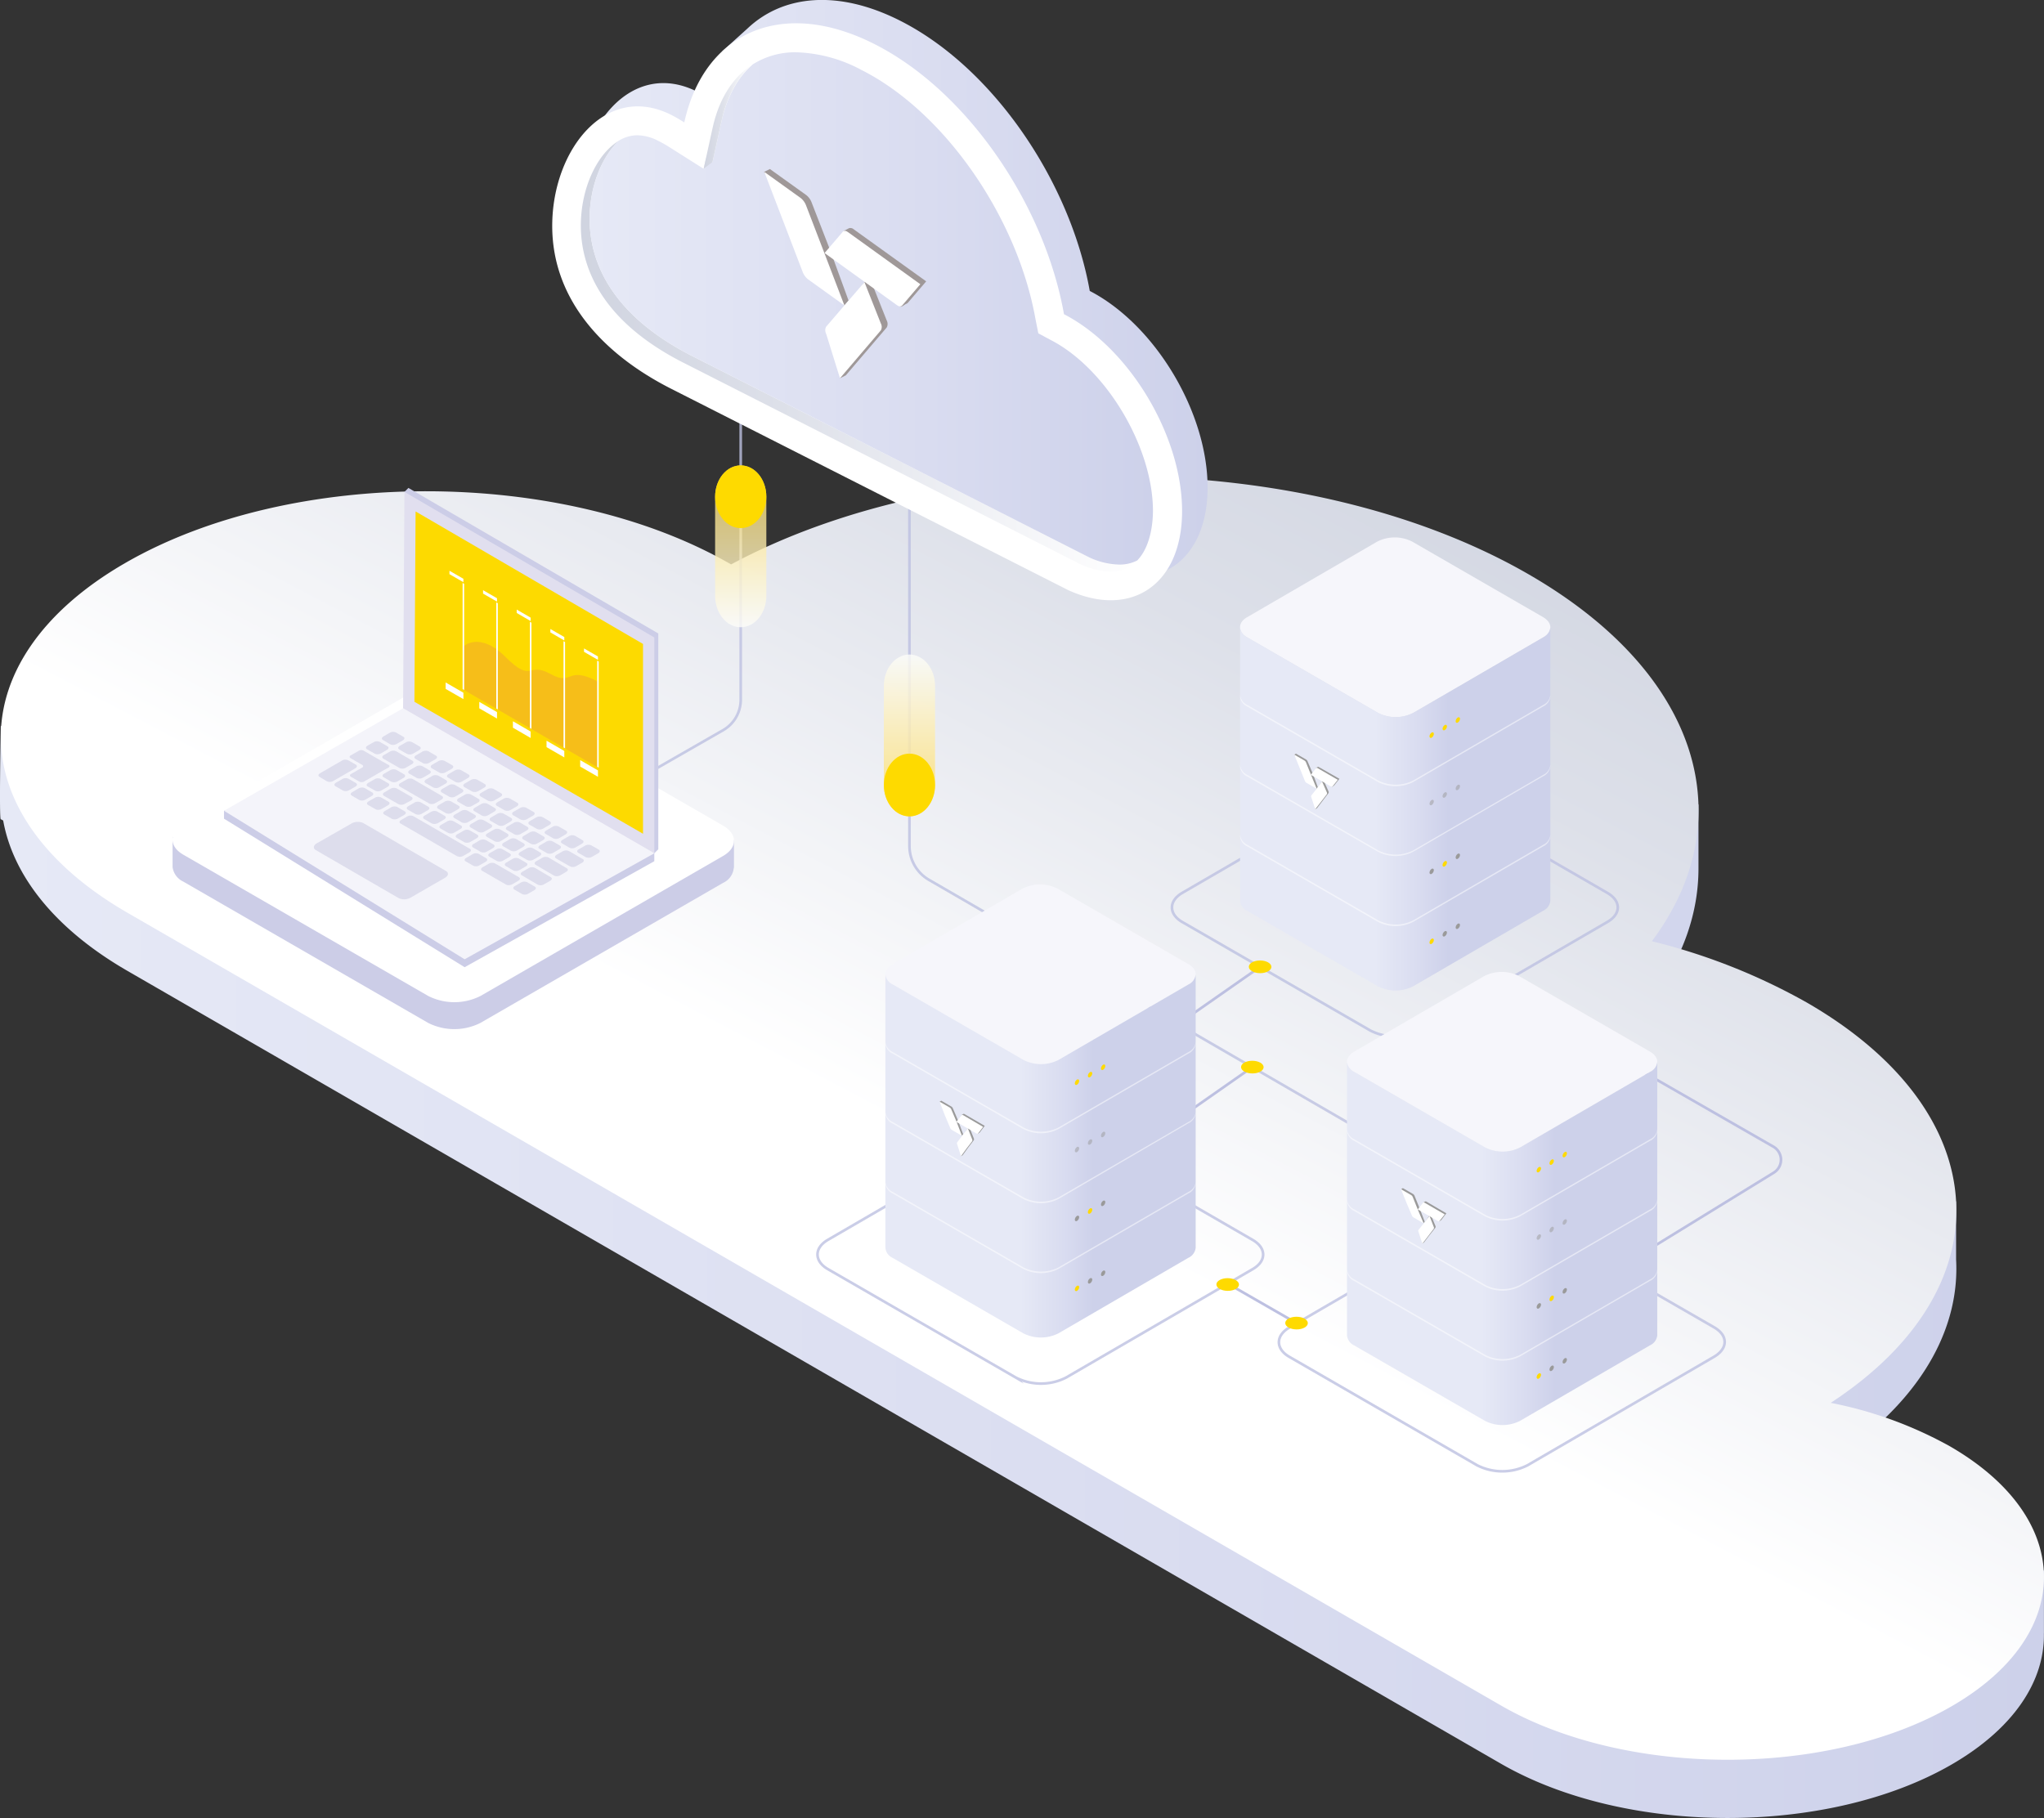 <?xml version="1.0" encoding="UTF-8"?> <svg xmlns="http://www.w3.org/2000/svg" xmlns:xlink="http://www.w3.org/1999/xlink" viewBox="0 0 383.87 341.49"><rect x="0" y="0" width="383.87" height="341.49" fill="#333333" stroke="none"/><defs><style>.cls-1{isolation:isolate;}.cls-2{fill:url(#linear-gradient);}.cls-3{fill:url(#linear-gradient-2);}.cls-4,.cls-5{fill:none;stroke:#bdc0e1;stroke-miterlimit:10;stroke-width:0.5px;}.cls-15,.cls-16,.cls-5{opacity:0.8;}.cls-6{fill:#f6f6fb;}.cls-7{fill:url(#linear-gradient-3);}.cls-8{fill:#feda00;}.cls-9{fill:#9a9a9a;}.cls-10,.cls-11{opacity:0.5;}.cls-11,.cls-12{fill:#fff;}.cls-13{fill:url(#linear-gradient-4);}.cls-14{fill:url(#linear-gradient-5);}.cls-15,.cls-16{mix-blend-mode:multiply;}.cls-15{fill:url(#linear-gradient-6);}.cls-16{fill:url(#linear-gradient-7);}.cls-17{fill:#cccde7;}.cls-18{fill:#f4f4fa;}.cls-19{fill:#ddddec;}.cls-20{fill:#e1dfef;}.cls-21{fill:#fdda00;}.cls-22{fill:#f6be19;}.cls-23{fill:url(#linear-gradient-8);}.cls-24{fill:url(#linear-gradient-9);}.cls-25{fill:url(#linear-gradient-10);}.cls-26{fill:url(#linear-gradient-11);}.cls-27{fill:#9f9898;}</style><linearGradient id="linear-gradient" y1="220.96" x2="383.87" y2="220.96" gradientUnits="userSpaceOnUse"><stop offset="0" stop-color="#e6e9f6"></stop><stop offset="0.6" stop-color="#d9dcf0"></stop><stop offset="1" stop-color="#cdd1ea"></stop></linearGradient><linearGradient id="linear-gradient-2" x1="268.72" y1="70.04" x2="188.91" y2="222.35" gradientUnits="userSpaceOnUse"><stop offset="0" stop-color="#d0d4e0"></stop><stop offset="0.36" stop-color="#dde0e9"></stop><stop offset="1" stop-color="#fff"></stop></linearGradient><linearGradient id="linear-gradient-3" x1="191.58" y1="217.12" x2="205.36" y2="217.12" xlink:href="#linear-gradient"></linearGradient><linearGradient id="linear-gradient-4" x1="258.19" y1="151.93" x2="271.97" y2="151.93" xlink:href="#linear-gradient"></linearGradient><linearGradient id="linear-gradient-5" x1="278.27" y1="233.56" x2="292.05" y2="233.56" xlink:href="#linear-gradient"></linearGradient><linearGradient id="linear-gradient-6" x1="170.8" y1="153.35" x2="170.8" y2="122.94" gradientUnits="userSpaceOnUse"><stop offset="0" stop-color="#fddb5e"></stop><stop offset="1" stop-color="#fcfdfa"></stop></linearGradient><linearGradient id="linear-gradient-7" x1="-720.99" y1="-1503.34" x2="-720.99" y2="-1533.74" gradientTransform="translate(-581.88 -1415.92) rotate(180)" xlink:href="#linear-gradient-6"></linearGradient><linearGradient id="linear-gradient-8" x1="108.5" y1="54.18" x2="226.79" y2="54.18" xlink:href="#linear-gradient"></linearGradient><linearGradient id="linear-gradient-9" x1="109.08" y1="66.86" x2="213.59" y2="66.86" xlink:href="#linear-gradient-2"></linearGradient><linearGradient id="linear-gradient-10" x1="110.74" y1="57.93" x2="216.53" y2="57.93" xlink:href="#linear-gradient"></linearGradient><linearGradient id="linear-gradient-11" x1="132.15" y1="21.88" x2="141.36" y2="21.88" xlink:href="#linear-gradient-2"></linearGradient></defs><g class="cls-1"><g id="Layer_2" data-name="Layer 2"><g id="Layer_2-2" data-name="Layer 2"><path class="cls-2" d="M383.86,306.8V295.05l-11-7.84a46.24,46.24,0,0,0-5-3.59l-8.74-6.26-11.4-5.67c13.78-10.27,20.33-22.75,19.64-35.14h0V225.68l-3.48-2.18c-4.29-8.88-12.47-17.27-24.58-24.26a114.89,114.89,0,0,0-28.49-11.35l-.46-.32c5.75-7.78,8.63-16.1,8.63-24.44h0l0-12-3-2.64c-4.53-10.85-14.13-21.16-28.83-29.65C245.75,95,179.51,94.3,137.34,117l-.07,0c-31.53-18.21-82.46-18.31-113.76-.24C16,121,10.32,126,6.44,131.34L.15,136.43s-.34,17.75,0,17.46a2,2,0,0,1,.45.25c1.85,10.29,9.63,20.31,23.32,28.22L281.86,331.28c23.46,13.54,61.35,13.62,84.63.18,11.75-6.79,17.53-15.72,17.36-24.65Z"></path><path class="cls-3" d="M366.18,271.66a75.84,75.84,0,0,0-22.37-8.15C376.73,242,375.19,209,339.3,188.3a115.28,115.28,0,0,0-29.07-11.5c17-22.74,9.25-50.22-23.11-68.9C245.75,84,179.51,83.37,137.34,106l-.07,0c-31.53-18.2-82.46-18.31-113.76-.24s-31.12,47.48.41,65.68L281.86,320.34c23.46,13.55,61.35,13.62,84.63.18S389.64,285.2,366.18,271.66Z"></path><line class="cls-4" x1="236.65" y1="181.61" x2="220.97" y2="192.57"></line><line class="cls-4" x1="235.19" y1="200.44" x2="219.52" y2="211.4"></line><path class="cls-4" d="M308.12,235.64l25-15.37a2.84,2.84,0,0,0-.07-4.88L307,200.44"></path><path class="cls-5" d="M170.8,90.92v68a7.33,7.33,0,0,0,3.65,6.34l117,67.82"></path><path class="cls-5" d="M235.24,232.9,200,212.53a10.4,10.4,0,0,0-9.47,0l-35.05,20.36c-2.61,1.52-2.59,4,0,5.5l35.28,20.36a10.4,10.4,0,0,0,9.47,0l35.05-20.37C237.88,236.87,237.87,234.41,235.24,232.9Z"></path><path class="cls-6" d="M223.18,181.1l-24.56-14.18a7.29,7.29,0,0,0-6.59,0l-24.4,14.18c-1.81,1.05-1.8,2.77,0,3.82l24.56,14.18a7.26,7.26,0,0,0,6.59,0l24.4-14.17C225,183.86,225,182.16,223.18,181.1Z"></path><path class="cls-7" d="M223.2,184.92l-24.4,14.17a7.26,7.26,0,0,1-6.59,0l-24.56-14.18a2.35,2.35,0,0,1-1.37-1.92v51.36a2.3,2.3,0,0,0,1.35,1.92l24.55,14.18a7.31,7.31,0,0,0,6.6,0l24.39-14.18a2.34,2.34,0,0,0,1.38-1.9V183A2.32,2.32,0,0,1,223.2,184.92Z"></path><path class="cls-8" d="M207.17,200c.23-.13.41,0,.41.23a.9.9,0,0,1-.41.71c-.22.13-.4,0-.4-.24A.91.91,0,0,1,207.17,200Z"></path><path class="cls-8" d="M202.26,202.8c.23-.13.41,0,.41.23a.91.91,0,0,1-.4.71c-.23.13-.41,0-.41-.23A.91.91,0,0,1,202.26,202.8Z"></path><path class="cls-8" d="M204.72,201.39c.22-.13.41,0,.41.23a.88.88,0,0,1-.41.7c-.22.13-.41,0-.41-.23A.88.88,0,0,1,204.72,201.39Z"></path><path class="cls-9" d="M207.17,225.56c.23-.13.41,0,.41.24a.88.88,0,0,1-.41.7c-.22.13-.4,0-.4-.23A.91.91,0,0,1,207.17,225.56Z"></path><path class="cls-9" d="M202.26,228.4c.23-.13.41,0,.41.23a.9.9,0,0,1-.4.7c-.23.13-.41,0-.41-.23A.9.9,0,0,1,202.26,228.4Z"></path><path class="cls-8" d="M204.72,227c.22-.13.41,0,.41.23a.9.9,0,0,1-.41.71c-.22.13-.41,0-.41-.24A.88.88,0,0,1,204.72,227Z"></path><path class="cls-9" d="M207.17,238.7c.23-.13.41,0,.41.24a.88.88,0,0,1-.41.7c-.22.13-.4,0-.4-.23A.91.91,0,0,1,207.17,238.7Z"></path><path class="cls-8" d="M202.26,241.54c.23-.13.41,0,.41.23a.9.9,0,0,1-.4.7c-.23.13-.41,0-.41-.23A.88.88,0,0,1,202.26,241.54Z"></path><path class="cls-9" d="M204.72,240.12c.22-.13.41,0,.41.23a.9.9,0,0,1-.41.71c-.22.13-.41,0-.41-.24A.88.88,0,0,1,204.72,240.12Z"></path><g class="cls-10"><path class="cls-9" d="M207.17,212.63c.23-.13.41,0,.41.24a.9.9,0,0,1-.41.7c-.22.13-.4,0-.4-.23A.91.91,0,0,1,207.17,212.63Z"></path><path class="cls-9" d="M202.26,215.46c.23-.13.41,0,.41.24a.9.9,0,0,1-.4.7c-.23.13-.41,0-.41-.23A.91.91,0,0,1,202.26,215.46Z"></path><path class="cls-9" d="M204.72,214.05c.22-.13.41,0,.41.23a.88.88,0,0,1-.41.7c-.22.13-.41,0-.41-.23A.88.88,0,0,1,204.72,214.05Z"></path></g><path class="cls-11" d="M223.2,197.61l-24.4,14.17a7.26,7.26,0,0,1-6.59,0l-24.56-14.18a2.35,2.35,0,0,1-1.37-1.92v.3a2.3,2.3,0,0,0,1.35,1.92l24.55,14.18a7.28,7.28,0,0,0,6.6,0l24.39-14.17a2.36,2.36,0,0,0,1.38-1.9v-.3A2.32,2.32,0,0,1,223.2,197.61Z"></path><path class="cls-11" d="M223.2,210.74l-24.4,14.18a7.23,7.23,0,0,1-6.59,0l-24.56-14.17a2.35,2.35,0,0,1-1.37-1.93v.3a2.3,2.3,0,0,0,1.35,1.93l24.55,14.17a7.25,7.25,0,0,0,6.6,0L223.17,211a2.34,2.34,0,0,0,1.38-1.89v-.3A2.3,2.3,0,0,1,223.2,210.74Z"></path><path class="cls-11" d="M223.2,223.88l-24.4,14.18a7.29,7.29,0,0,1-6.59,0l-24.56-14.18a2.34,2.34,0,0,1-1.37-1.92v.3a2.3,2.3,0,0,0,1.35,1.92l24.55,14.18a7.31,7.31,0,0,0,6.6,0l24.39-14.18a2.34,2.34,0,0,0,1.38-1.9V222A2.3,2.3,0,0,1,223.2,223.88Z"></path><path class="cls-9" d="M184.94,211.48l-.95,1.25a.39.39,0,0,1-.1.08c-.07,0-.24.22-.31.18l-3-3.54.29-.19a.23.23,0,0,1,.25,0Z"></path><path class="cls-9" d="M180.88,213.05l-.22.29a20,20,0,0,1-1.27-2l-.95-2.35-.59-.16-1.39-1.89.31-.19,1.9,1.1a.73.73,0,0,1,.29.35l1,2.35Z"></path><path class="cls-9" d="M182.88,213.82a.38.38,0,0,1,0,.36l-1.09,1.43-1,1.38-.31.19a26.24,26.24,0,0,1,.21-3.13l.33-.91.74-1.18.31-.19Z"></path><path class="cls-12" d="M184.63,211.67l-.95,1.25c-.06.08-.17.09-.29,0l-3.78-2.19,1-1.25c.06-.08.17-.09.29,0Z"></path><path class="cls-12" d="M180.66,213.34l-1.91-1.1a.77.77,0,0,1-.29-.35l-1-2.36-1-2.59,1.91,1.1a.75.75,0,0,1,.29.36l1,2.35Z"></path><path class="cls-12" d="M182.57,214a.4.4,0,0,1,0,.37l-1.09,1.42-1,1.38-.72-2.23a.38.38,0,0,1,0-.36l.95-1.25,1.05-1.38Z"></path><path class="cls-5" d="M301.85,167.71l-35.28-20.37a10.43,10.43,0,0,0-9.47,0l-35.05,20.37c-2.61,1.51-2.59,4,0,5.49l35.28,20.36a10.4,10.4,0,0,0,9.47,0l35.05-20.37C304.49,171.68,304.48,169.22,301.85,167.71Z"></path><path class="cls-6" d="M289.78,115.91l-24.55-14.17a7.26,7.26,0,0,0-6.59,0l-24.4,14.18c-1.81,1-1.8,2.77,0,3.82l24.56,14.18a7.29,7.29,0,0,0,6.59,0l24.4-14.18C291.62,118.67,291.61,117,289.78,115.91Z"></path><path class="cls-13" d="M289.81,119.73l-24.4,14.18a7.29,7.29,0,0,1-6.59,0l-24.56-14.18a2.35,2.35,0,0,1-1.37-1.92v51.36a2.3,2.3,0,0,0,1.35,1.92l24.55,14.18a7.31,7.31,0,0,0,6.6,0l24.39-14.18a2.34,2.34,0,0,0,1.38-1.89V117.83A2.32,2.32,0,0,1,289.81,119.73Z"></path><path class="cls-8" d="M273.78,134.78c.23-.13.41,0,.41.24a.9.9,0,0,1-.41.7c-.22.13-.4,0-.4-.23A.89.89,0,0,1,273.78,134.78Z"></path><path class="cls-8" d="M268.87,137.61c.23-.13.41,0,.41.24a.9.9,0,0,1-.4.7c-.23.13-.41,0-.41-.23A.91.91,0,0,1,268.87,137.61Z"></path><path class="cls-8" d="M271.33,136.2c.22-.13.41,0,.41.23a.88.88,0,0,1-.41.7c-.22.13-.41,0-.41-.23A.88.88,0,0,1,271.33,136.2Z"></path><path class="cls-9" d="M273.78,160.38c.23-.13.41,0,.41.23a.88.88,0,0,1-.41.7c-.22.13-.4,0-.4-.23A.87.87,0,0,1,273.78,160.38Z"></path><path class="cls-9" d="M268.87,163.21c.23-.13.41,0,.41.23a.9.9,0,0,1-.4.7c-.23.13-.41,0-.41-.23A.9.9,0,0,1,268.87,163.21Z"></path><path class="cls-8" d="M271.33,161.79a.25.25,0,0,1,.41.23.9.9,0,0,1-.41.71.25.25,0,0,1-.41-.23A.9.9,0,0,1,271.33,161.79Z"></path><path class="cls-9" d="M273.78,173.52c.23-.13.41,0,.41.23a.88.88,0,0,1-.41.7c-.22.13-.4,0-.4-.23A.87.87,0,0,1,273.78,173.52Z"></path><path class="cls-8" d="M268.87,176.35c.23-.13.41,0,.41.23a.9.9,0,0,1-.4.7c-.23.13-.41,0-.41-.23A.9.9,0,0,1,268.87,176.35Z"></path><path class="cls-9" d="M271.33,174.93c.22-.13.41,0,.41.23a.9.9,0,0,1-.41.71c-.22.13-.41,0-.41-.24A.9.9,0,0,1,271.33,174.93Z"></path><g class="cls-10"><path class="cls-9" d="M273.78,147.44c.23-.13.41,0,.41.24a.88.88,0,0,1-.41.7c-.22.13-.4,0-.4-.23A.89.89,0,0,1,273.78,147.44Z"></path><path class="cls-9" d="M268.87,150.28c.23-.13.41,0,.41.23a.9.9,0,0,1-.4.7c-.23.13-.41,0-.41-.23A.9.9,0,0,1,268.87,150.28Z"></path><path class="cls-9" d="M271.33,148.86c.22-.13.41,0,.41.23a.9.9,0,0,1-.41.71c-.22.13-.41,0-.41-.24A.88.88,0,0,1,271.33,148.86Z"></path></g><path class="cls-11" d="M289.81,132.42l-24.4,14.18a7.29,7.29,0,0,1-6.59,0l-24.56-14.18a2.35,2.35,0,0,1-1.37-1.92v.3a2.3,2.3,0,0,0,1.35,1.92l24.55,14.18a7.31,7.31,0,0,0,6.6,0l24.39-14.18a2.36,2.36,0,0,0,1.38-1.9v-.3A2.3,2.3,0,0,1,289.81,132.42Z"></path><path class="cls-11" d="M289.81,145.56l-24.4,14.17a7.23,7.23,0,0,1-6.59,0l-24.56-14.17a2.35,2.35,0,0,1-1.37-1.93v.3a2.3,2.3,0,0,0,1.35,1.93L258.79,160a7.25,7.25,0,0,0,6.6,0l24.39-14.17a2.36,2.36,0,0,0,1.38-1.9v-.3A2.32,2.32,0,0,1,289.81,145.56Z"></path><path class="cls-11" d="M289.81,158.69l-24.4,14.18a7.26,7.26,0,0,1-6.59,0l-24.56-14.18a2.34,2.34,0,0,1-1.37-1.92v.3a2.29,2.29,0,0,0,1.35,1.92l24.55,14.18a7.28,7.28,0,0,0,6.6,0L289.78,159a2.34,2.34,0,0,0,1.38-1.89v-.3A2.3,2.3,0,0,1,289.81,158.69Z"></path><path class="cls-9" d="M251.55,146.29l-1,1.25a.39.39,0,0,1-.1.08c-.07,0-.24.22-.31.18l-3-3.54.29-.18a.23.23,0,0,1,.25,0Z"></path><path class="cls-9" d="M247.49,147.86l-.22.29a20,20,0,0,1-1.27-2l-.95-2.35-.59-.16-1.39-1.89.31-.19,1.9,1.1a.73.73,0,0,1,.29.35l1,2.35Z"></path><path class="cls-9" d="M249.49,148.63a.38.38,0,0,1,0,.36l-1.09,1.43-1.05,1.38L247,152a26.38,26.38,0,0,1,.21-3.13l.33-.91.74-1.18.31-.19Z"></path><path class="cls-12" d="M251.24,146.48l-1,1.25c-.06.08-.17.09-.29,0l-3.78-2.19,1-1.25c.06-.08.17-.09.29,0Z"></path><path class="cls-12" d="M247.27,148.15l-1.91-1.1a.77.77,0,0,1-.29-.35l-.95-2.35-1.05-2.6,1.91,1.11a.73.73,0,0,1,.29.35l.95,2.35Z"></path><path class="cls-12" d="M249.18,148.82a.4.4,0,0,1,0,.37l-1.09,1.42L247,152l-.72-2.23a.38.38,0,0,1,0-.36l1-1.25,1-1.38Z"></path><path class="cls-5" d="M321.93,249.33,286.66,229a10.49,10.49,0,0,0-9.48,0l-35.05,20.37c-2.6,1.51-2.59,4,0,5.49l35.27,20.37a10.45,10.45,0,0,0,9.48,0l35-20.36C324.57,253.3,324.56,250.85,321.93,249.33Z"></path><path class="cls-6" d="M309.87,197.53l-24.56-14.17a7.23,7.23,0,0,0-6.59,0l-24.39,14.17c-1.82,1.06-1.81,2.77,0,3.82l24.55,14.18a7.28,7.28,0,0,0,6.6,0l24.39-14.18C311.7,200.3,311.69,198.59,309.87,197.53Z"></path><path class="cls-14" d="M309.89,201.35l-24.4,14.18a7.26,7.26,0,0,1-6.59,0l-24.55-14.18a2.33,2.33,0,0,1-1.38-1.92v51.36a2.32,2.32,0,0,0,1.35,1.93l24.56,14.17a7.26,7.26,0,0,0,6.59,0l24.39-14.18a2.32,2.32,0,0,0,1.38-1.89V199.46A2.3,2.3,0,0,1,309.89,201.35Z"></path><path class="cls-8" d="M293.86,216.41c.23-.13.41,0,.41.23a.9.9,0,0,1-.4.7c-.23.13-.41,0-.41-.23A.9.9,0,0,1,293.86,216.41Z"></path><path class="cls-8" d="M289,219.24c.22-.13.41,0,.41.23a.91.91,0,0,1-.41.7c-.23.13-.41,0-.41-.23A.88.88,0,0,1,289,219.24Z"></path><path class="cls-8" d="M291.41,217.82c.23-.13.41,0,.41.23a.9.9,0,0,1-.41.71c-.22.13-.4,0-.41-.24A.92.92,0,0,1,291.41,217.82Z"></path><path class="cls-9" d="M293.86,242c.23-.13.41,0,.41.23a.9.9,0,0,1-.4.7c-.23.13-.41,0-.41-.23A.9.9,0,0,1,293.86,242Z"></path><path class="cls-9" d="M289,244.83c.22-.13.41,0,.41.23a.92.92,0,0,1-.41.71c-.23.13-.41,0-.41-.24A.88.88,0,0,1,289,244.83Z"></path><path class="cls-8" d="M291.41,243.41c.23-.13.41,0,.41.24a.88.88,0,0,1-.41.7c-.22.13-.4,0-.41-.23A.92.92,0,0,1,291.41,243.41Z"></path><path class="cls-9" d="M293.86,255.14c.23-.13.41,0,.41.23a.9.9,0,0,1-.4.7c-.23.13-.41,0-.41-.23A.9.9,0,0,1,293.86,255.14Z"></path><path class="cls-8" d="M289,258c.22-.13.41,0,.41.23a.92.92,0,0,1-.41.71c-.23.13-.41,0-.41-.24A.88.88,0,0,1,289,258Z"></path><path class="cls-9" d="M291.41,256.55c.23-.13.41,0,.41.24a.88.88,0,0,1-.41.7c-.22.13-.4,0-.41-.23A.92.92,0,0,1,291.41,256.55Z"></path><g class="cls-10"><path class="cls-9" d="M293.86,229.07c.23-.13.41,0,.41.23a.9.9,0,0,1-.4.7c-.23.13-.41,0-.41-.23A.9.9,0,0,1,293.86,229.07Z"></path><path class="cls-9" d="M289,231.9c.22-.13.41,0,.41.23a.91.91,0,0,1-.41.7c-.23.13-.41,0-.41-.23A.88.88,0,0,1,289,231.9Z"></path><path class="cls-9" d="M291.41,230.48c.23-.13.41,0,.41.24a.9.9,0,0,1-.41.7c-.22.13-.4,0-.41-.23A.92.92,0,0,1,291.41,230.48Z"></path></g><path class="cls-11" d="M309.89,214l-24.4,14.18a7.26,7.26,0,0,1-6.59,0L254.35,214a2.33,2.33,0,0,1-1.38-1.92v.3a2.29,2.29,0,0,0,1.35,1.92l24.56,14.18a7.29,7.29,0,0,0,6.59,0l24.39-14.18a2.32,2.32,0,0,0,1.38-1.89v-.3A2.3,2.3,0,0,1,309.89,214Z"></path><path class="cls-11" d="M309.89,227.18l-24.4,14.17a7.26,7.26,0,0,1-6.59,0l-24.55-14.18a2.34,2.34,0,0,1-1.38-1.92v.3a2.3,2.3,0,0,0,1.35,1.92l24.56,14.18a7.26,7.26,0,0,0,6.59,0l24.39-14.17a2.34,2.34,0,0,0,1.38-1.9v-.3A2.32,2.32,0,0,1,309.89,227.18Z"></path><path class="cls-11" d="M309.89,240.32l-24.4,14.17a7.23,7.23,0,0,1-6.59,0l-24.55-14.17a2.34,2.34,0,0,1-1.38-1.93v.3a2.3,2.3,0,0,0,1.35,1.93l24.56,14.17a7.23,7.23,0,0,0,6.59,0l24.39-14.18a2.31,2.31,0,0,0,1.38-1.89v-.3A2.32,2.32,0,0,1,309.89,240.32Z"></path><path class="cls-9" d="M271.63,227.91l-.95,1.25a.2.2,0,0,1-.1.08c-.07,0-.24.22-.31.18l-2.95-3.54.29-.18a.25.25,0,0,1,.25,0Z"></path><path class="cls-9" d="M267.57,229.48l-.22.29a21.07,21.07,0,0,1-1.27-2l-.95-2.35-.58-.17-1.4-1.88.31-.2,1.91,1.1a.77.77,0,0,1,.29.35l.95,2.36Z"></path><path class="cls-9" d="M269.57,230.25a.4.4,0,0,1,0,.37L268.48,232l-1.05,1.38-.31.19a26.53,26.53,0,0,1,.21-3.13l.33-.9.75-1.19.3-.19Z"></path><path class="cls-12" d="M271.33,228.11l-1,1.25c-.06.08-.17.08-.29,0l-3.78-2.19,1-1.25c.06-.08.17-.08.29,0Z"></path><path class="cls-12" d="M267.35,229.77l-1.9-1.1a.73.73,0,0,1-.29-.35l-1-2.35-1.05-2.59,1.91,1.1a.73.73,0,0,1,.29.35l.95,2.35Z"></path><path class="cls-12" d="M269.26,230.45a.38.38,0,0,1,0,.36l-1.09,1.43-1.05,1.37-.72-2.22a.4.4,0,0,1,0-.37l1-1.25,1.06-1.38Z"></path><line class="cls-4" x1="230.57" y1="241.11" x2="243.5" y2="248.54"></line><ellipse class="cls-8" cx="243.5" cy="248.54" rx="1.19" ry="2.12" transform="translate(-6.57 490.46) rotate(-89.64)"></ellipse><ellipse class="cls-8" cx="235.19" cy="200.44" rx="1.19" ry="2.12" transform="translate(33.28 434.37) rotate(-89.64)"></ellipse><ellipse class="cls-8" cx="236.65" cy="181.61" rx="1.19" ry="2.12" transform="translate(53.56 417.11) rotate(-89.64)"></ellipse><ellipse class="cls-8" cx="230.57" cy="241.27" rx="1.19" ry="2.12" transform="translate(-12.15 470.33) rotate(-89.64)"></ellipse><path class="cls-5" d="M139.11,75.2v56.24a6.59,6.59,0,0,1-3.3,5.71L111.2,151.27"></path><path class="cls-15" d="M170.8,122.94c-2.66,0-4.81,2.64-4.81,5.89v18.62c0,3.26,2.15,5.9,4.81,5.9s4.81-2.64,4.81-5.9V128.83C175.61,125.58,173.45,122.94,170.8,122.94Z"></path><ellipse class="cls-8" cx="170.8" cy="147.45" rx="4.81" ry="5.89"></ellipse><path class="cls-16" d="M139.11,117.82c2.66,0,4.81-2.64,4.81-5.89V93.31c0-3.26-2.15-5.89-4.81-5.89s-4.81,2.63-4.81,5.89v18.62C134.3,115.18,136.46,117.82,139.11,117.82Z"></path><ellipse class="cls-8" cx="139.11" cy="93.31" rx="4.81" ry="5.89"></ellipse><path class="cls-17" d="M137.84,163h0v-5.2l-13.06-4L89.83,133.64a10.89,10.89,0,0,0-9.82,0l-38.13,22-9.47,1.59v5.65h0a3.51,3.51,0,0,0,2,2.71l46,26.55a10.89,10.89,0,0,0,9.82,0l45.58-26.31a3.44,3.44,0,0,0,2-2.84Z"></path><path class="cls-12" d="M90.24,187.08a10.89,10.89,0,0,1-9.82,0l-46-26.54c-2.7-1.56-2.7-4.11,0-5.67L80,128.55a10.89,10.89,0,0,1,9.82,0l46,26.55c2.7,1.56,2.7,4.11,0,5.67Z"></path><polygon class="cls-17" points="120.58 159.99 120.55 160.43 75.7 134.54 44.05 152.65 43.86 151.92 42.07 152.29 42.07 153.78 87.26 181.68 122.88 161.77 122.88 160.28 120.58 159.99"></polygon><polygon class="cls-17" points="76.7 91.65 75.96 92.4 76.69 93.1 76.45 132.29 122.16 158.69 121.66 159.34 122.88 160.28 123.63 159.53 123.63 118.99 76.7 91.65"></polygon><polygon class="cls-18" points="42.07 152.29 87.26 180.19 122.88 160.28 75.7 133.04 42.07 152.29"></polygon><path class="cls-19" d="M73.31,139.82,71.92,139c-.3-.17-.26-.46.08-.66l1.21-.7a1.27,1.27,0,0,1,1.15-.05l1.4.81c.29.17.25.47-.09.66l-1.21.7A1.27,1.27,0,0,1,73.31,139.82Z"></path><path class="cls-19" d="M76.37,141.58l-1.39-.8c-.3-.17-.26-.47.08-.67l1.21-.69a1.27,1.27,0,0,1,1.15,0l1.39.8c.3.17.26.47-.08.67l-1.21.7A1.3,1.3,0,0,1,76.37,141.58Z"></path><path class="cls-19" d="M79.43,143.35l-1.4-.81c-.29-.17-.26-.46.09-.66l1.21-.7a1.27,1.27,0,0,1,1.15-.05l1.39.81c.3.17.26.46-.08.66l-1.21.7A1.27,1.27,0,0,1,79.43,143.35Z"></path><path class="cls-19" d="M82.48,145.11l-1.39-.8c-.3-.17-.26-.47.08-.67l1.21-.7a1.3,1.3,0,0,1,1.15,0l1.4.8c.29.17.26.47-.09.67l-1.21.69A1.27,1.27,0,0,1,82.48,145.11Z"></path><path class="cls-19" d="M85.54,146.88l-1.39-.81c-.3-.17-.26-.47.08-.66l1.21-.7a1.27,1.27,0,0,1,1.15-.05l1.39.81c.3.17.26.46-.08.66l-1.21.7A1.27,1.27,0,0,1,85.54,146.88Z"></path><path class="cls-19" d="M88.6,148.64l-1.4-.8c-.29-.17-.25-.47.09-.67l1.21-.7a1.3,1.3,0,0,1,1.15,0l1.39.8c.3.17.26.47-.08.67l-1.21.69A1.27,1.27,0,0,1,88.6,148.64Z"></path><path class="cls-19" d="M91.65,150.41l-1.39-.81c-.29-.17-.26-.47.08-.66l1.21-.7a1.27,1.27,0,0,1,1.15-.05l1.4.81c.29.17.26.46-.08.66l-1.21.7A1.29,1.29,0,0,1,91.65,150.41Z"></path><path class="cls-19" d="M94.71,152.17l-1.39-.8c-.3-.17-.26-.47.08-.67l1.21-.7a1.27,1.27,0,0,1,1.15,0l1.4.8c.29.17.25.47-.09.66l-1.21.7A1.27,1.27,0,0,1,94.71,152.17Z"></path><path class="cls-19" d="M97.77,153.94l-1.4-.81c-.29-.17-.25-.47.09-.66l1.21-.7a1.27,1.27,0,0,1,1.15-.05l1.39.8c.3.17.26.47-.08.67l-1.21.7A1.3,1.3,0,0,1,97.77,153.94Z"></path><path class="cls-19" d="M100.83,155.7l-1.4-.8c-.29-.17-.26-.47.08-.67l1.21-.7a1.32,1.32,0,0,1,1.16-.05l1.39.81c.29.17.26.47-.08.66l-1.21.7A1.27,1.27,0,0,1,100.83,155.7Z"></path><path class="cls-19" d="M103.88,157.46l-1.39-.8c-.3-.17-.26-.47.08-.66l1.21-.7a1.27,1.27,0,0,1,1.15-.05l1.4.8c.29.17.25.47-.09.67l-1.21.7A1.3,1.3,0,0,1,103.88,157.46Z"></path><path class="cls-19" d="M106.94,159.23l-1.39-.81c-.3-.17-.26-.46.08-.66l1.21-.7A1.27,1.27,0,0,1,108,157l1.39.81c.3.17.26.47-.08.66l-1.21.7A1.27,1.27,0,0,1,106.94,159.23Z"></path><path class="cls-19" d="M110,161l-1.4-.8c-.29-.17-.26-.47.08-.67l1.22-.69a1.27,1.27,0,0,1,1.15-.05l1.39.8c.3.17.26.47-.08.67l-1.21.7A1.3,1.3,0,0,1,110,161Z"></path><path class="cls-19" d="M70.32,141.54l-1.39-.8c-.3-.17-.26-.47.08-.67l1.21-.69a1.27,1.27,0,0,1,1.15,0l1.39.8c.3.17.26.47-.08.67l-1.2.7A1.29,1.29,0,0,1,70.32,141.54Z"></path><path class="cls-19" d="M78.26,146.13l-1.39-.8c-.3-.18-.26-.47.08-.67l1.21-.7a1.3,1.3,0,0,1,1.15-.05l1.39.81c.3.17.26.47-.08.66l-1.21.7A1.27,1.27,0,0,1,78.26,146.13Z"></path><path class="cls-19" d="M81.32,147.89l-1.39-.8c-.3-.17-.26-.47.08-.67l1.2-.69a1.29,1.29,0,0,1,1.16,0l1.39.8c.3.17.26.47-.08.67l-1.21.69A1.27,1.27,0,0,1,81.32,147.89Z"></path><path class="cls-19" d="M84.37,149.66l-1.39-.8c-.29-.18-.26-.47.09-.67l1.2-.7a1.29,1.29,0,0,1,1.16-.05l1.39.81c.29.17.26.47-.09.66l-1.2.7A1.29,1.29,0,0,1,84.37,149.66Z"></path><path class="cls-19" d="M87.43,151.42l-1.39-.8c-.3-.17-.26-.47.08-.67l1.21-.69a1.27,1.27,0,0,1,1.15,0l1.39.8c.3.17.26.47-.08.67l-1.21.69A1.27,1.27,0,0,1,87.43,151.42Z"></path><path class="cls-19" d="M90.49,153.19l-1.39-.81c-.3-.17-.26-.47.08-.66l1.2-.7a1.29,1.29,0,0,1,1.16-.05l1.39.81c.3.17.26.47-.08.66l-1.21.7A1.27,1.27,0,0,1,90.49,153.19Z"></path><path class="cls-19" d="M93.54,155l-1.39-.8c-.29-.17-.26-.47.09-.67l1.2-.69a1.29,1.29,0,0,1,1.16,0l1.39.8c.29.17.26.47-.09.67l-1.2.69A1.29,1.29,0,0,1,93.54,155Z"></path><path class="cls-19" d="M96.6,156.72l-1.39-.81c-.3-.17-.26-.47.08-.66l1.21-.7a1.27,1.27,0,0,1,1.15-.05l1.39.81c.3.17.26.46-.08.66l-1.21.7A1.27,1.27,0,0,1,96.6,156.72Z"></path><path class="cls-19" d="M99.66,158.48l-1.39-.8c-.3-.17-.26-.47.08-.67l1.2-.69a1.29,1.29,0,0,1,1.16,0l1.39.8c.3.17.26.47-.08.67l-1.21.69A1.27,1.27,0,0,1,99.66,158.48Z"></path><path class="cls-19" d="M102.71,160.25l-1.39-.81c-.29-.17-.26-.47.09-.66l1.2-.7a1.29,1.29,0,0,1,1.16-.05l1.39.8c.29.18.25.47-.09.67l-1.2.7A1.29,1.29,0,0,1,102.71,160.25Z"></path><path class="cls-19" d="M107,162.72l-2.57-1.48c-.29-.17-.26-.47.09-.67l1.2-.69a1.29,1.29,0,0,1,1.16,0l2.56,1.48c.3.17.26.47-.08.67l-1.2.69A1.29,1.29,0,0,1,107,162.72Z"></path><path class="cls-19" d="M73.44,146.8l-1.39-.8c-.3-.17-.26-.47.08-.67l1.21-.69a1.27,1.27,0,0,1,1.15,0l1.4.8c.29.17.25.47-.09.67l-1.21.69A1.27,1.27,0,0,1,73.44,146.8Z"></path><path class="cls-19" d="M80.6,150.93l-5.49-3.17c-.3-.17-.26-.47.08-.66l1.21-.7a1.27,1.27,0,0,1,1.15-.05L83,149.52c.3.17.26.47-.08.67l-1.21.69A1.27,1.27,0,0,1,80.6,150.93Z"></path><path class="cls-19" d="M83.68,152.71l-1.4-.8c-.29-.17-.26-.47.09-.67l1.2-.7a1.32,1.32,0,0,1,1.16,0l1.39.8c.29.17.26.47-.08.66l-1.21.7A1.27,1.27,0,0,1,83.68,152.71Z"></path><path class="cls-19" d="M86.73,154.48l-1.39-.81c-.3-.17-.26-.47.08-.66l1.21-.7a1.27,1.27,0,0,1,1.15-.05l1.4.8c.29.17.25.47-.09.67l-1.21.7A1.3,1.3,0,0,1,86.73,154.48Z"></path><path class="cls-19" d="M89.79,156.24l-1.39-.8c-.3-.17-.26-.47.08-.67l1.21-.7a1.27,1.27,0,0,1,1.15,0l1.39.8c.3.17.26.47-.08.66l-1.21.7A1.27,1.27,0,0,1,89.79,156.24Z"></path><path class="cls-19" d="M92.85,158l-1.4-.8c-.29-.17-.26-.47.09-.66l1.2-.7a1.29,1.29,0,0,1,1.16-.05l1.39.8c.29.17.26.47-.08.67L94,158A1.27,1.27,0,0,1,92.85,158Z"></path><path class="cls-19" d="M95.9,159.77l-1.39-.8c-.3-.17-.26-.47.08-.67l1.21-.7a1.3,1.3,0,0,1,1.15,0l1.4.81c.29.17.25.47-.09.66l-1.21.7A1.27,1.27,0,0,1,95.9,159.77Z"></path><path class="cls-19" d="M99,161.53l-1.39-.8c-.3-.17-.26-.47.08-.67l1.21-.69a1.27,1.27,0,0,1,1.15-.05l1.39.8c.3.17.26.47-.08.67l-1.21.7A1.3,1.3,0,0,1,99,161.53Z"></path><path class="cls-19" d="M104,164.45l-3.4-2c-.29-.17-.25-.47.09-.67l1.21-.69a1.27,1.27,0,0,1,1.15,0l3.39,2c.3.17.26.47-.08.66l-1.21.7A1.27,1.27,0,0,1,104,164.45Z"></path><path class="cls-19" d="M70.46,148.53l-1.41-.81c-.29-.17-.25-.46.08-.65l1.23-.71a1.23,1.23,0,0,1,1.13-.05l1.41.81c.29.17.26.47-.08.66l-1.23.71A1.26,1.26,0,0,1,70.46,148.53Z"></path><path class="cls-19" d="M74.84,151.06l-2.73-1.57c-.29-.17-.26-.47.08-.66l1.22-.71a1.28,1.28,0,0,1,1.14,0l2.73,1.57c.29.17.26.46-.08.66L76,151A1.26,1.26,0,0,1,74.84,151.06Z"></path><path class="cls-19" d="M78,152.9l-1.41-.81c-.29-.17-.25-.47.08-.66l1.23-.71a1.26,1.26,0,0,1,1.13,0l1.41.81c.29.17.26.46-.08.65l-1.23.71A1.23,1.23,0,0,1,78,152.9Z"></path><path class="cls-19" d="M81.07,154.66l-1.4-.81c-.29-.17-.26-.46.08-.66l1.22-.7a1.25,1.25,0,0,1,1.14-.05l1.41.81c.29.17.25.46-.08.66l-1.23.71A1.28,1.28,0,0,1,81.07,154.66Z"></path><path class="cls-19" d="M84.13,156.43l-1.41-.81c-.29-.17-.25-.47.09-.66l1.22-.71a1.28,1.28,0,0,1,1.14,0l1.4.81c.3.17.26.46-.08.65l-1.22.71A1.25,1.25,0,0,1,84.13,156.43Z"></path><path class="cls-19" d="M87.19,158.19l-1.41-.81c-.29-.17-.25-.46.08-.66l1.23-.7a1.23,1.23,0,0,1,1.13-.05l1.41.81c.29.17.26.46-.08.66l-1.23.71A1.26,1.26,0,0,1,87.19,158.19Z"></path><path class="cls-19" d="M90.24,160l-1.4-.81c-.29-.17-.26-.47.08-.66l1.22-.71a1.28,1.28,0,0,1,1.14,0l1.41.81c.29.17.25.46-.08.65l-1.23.71A1.25,1.25,0,0,1,90.24,160Z"></path><path class="cls-19" d="M93.3,161.72l-1.41-.81c-.29-.17-.25-.46.09-.66l1.22-.7a1.25,1.25,0,0,1,1.14-.05l1.4.81c.3.17.26.46-.08.66l-1.22.71A1.28,1.28,0,0,1,93.3,161.72Z"></path><path class="cls-19" d="M96.36,163.49,95,162.68c-.29-.17-.25-.47.08-.66l1.23-.71a1.29,1.29,0,0,1,1.13-.05l1.41.82c.29.16.26.46-.08.65l-1.23.71A1.26,1.26,0,0,1,96.36,163.49Z"></path><path class="cls-19" d="M101,166.18l-3-1.76c-.29-.17-.26-.46.08-.65l1.22-.71a1.25,1.25,0,0,1,1.14-.05l3,1.76c.29.17.25.46-.08.66l-1.23.7A1.25,1.25,0,0,1,101,166.18Z"></path><path class="cls-19" d="M64.4,148.49l-1.39-.8c-.3-.17-.26-.47.08-.67l1.21-.69a1.27,1.27,0,0,1,1.15-.05l1.39.8c.3.17.26.47-.08.67l-1.21.69A1.27,1.27,0,0,1,64.4,148.49Z"></path><path class="cls-19" d="M67.46,150.26l-1.39-.81c-.3-.17-.26-.46.08-.66l1.21-.7a1.27,1.27,0,0,1,1.15-.05l1.39.81c.3.17.26.47-.08.66l-1.21.7A1.27,1.27,0,0,1,67.46,150.26Z"></path><path class="cls-19" d="M70.51,152l-1.39-.8c-.29-.17-.26-.47.09-.67l1.2-.69a1.29,1.29,0,0,1,1.16-.05l1.39.8c.29.17.26.47-.09.67l-1.2.69A1.29,1.29,0,0,1,70.51,152Z"></path><path class="cls-19" d="M73.57,153.79,72.18,153c-.3-.17-.26-.47.08-.66l1.21-.7a1.27,1.27,0,0,1,1.15-.05l1.39.81c.3.17.26.46-.08.66l-1.21.7A1.27,1.27,0,0,1,73.57,153.79Z"></path><path class="cls-19" d="M88.86,162.61l-1.4-.81c-.3-.16-.26-.46.08-.65l1.22-.71a1.28,1.28,0,0,1,1.14-.05l1.4.81c.3.17.26.47-.08.66l-1.22.71A1.28,1.28,0,0,1,88.86,162.61Z"></path><path class="cls-19" d="M95,166.14l-4.46-2.57c-.29-.17-.25-.46.08-.66l1.23-.71a1.28,1.28,0,0,1,1.14,0l4.46,2.57c.29.17.25.47-.09.66l-1.22.71A1.28,1.28,0,0,1,95,166.14Z"></path><path class="cls-19" d="M98,167.91l-1.4-.81c-.3-.17-.26-.47.08-.66l1.22-.71a1.28,1.28,0,0,1,1.14,0l1.4.81c.3.17.26.46-.08.66l-1.22.7A1.25,1.25,0,0,1,98,167.91Z"></path><path class="cls-19" d="M75,144.25l-3-1.74c-.3-.17-.26-.47.08-.67l1.21-.7a1.27,1.27,0,0,1,1.15,0l3,1.74c.29.17.26.47-.09.66l-1.2.7A1.29,1.29,0,0,1,75,144.25Z"></path><path class="cls-19" d="M71.9,143.09l-1-.58L68.28,141a.93.93,0,0,0-.86,0l-1.59.91c-.24.14-.23.36,0,.5l2.2,1.27a.26.26,0,0,1,0,.49l-2.14,1.24c-.23.13-.23.35,0,.49l1.6.92a1,1,0,0,0,.86,0l2.56-1.48,1.07-.62,1-.55a.26.26,0,0,0,0-.49Z"></path><path class="cls-19" d="M88.25,159.44l-10.58-6.11a1.28,1.28,0,0,0-1.14,0l-1.22.71c-.34.19-.37.49-.08.65l10.57,6.11a1.25,1.25,0,0,0,1.14,0l1.23-.7C88.5,159.9,88.54,159.61,88.25,159.44Z"></path><path class="cls-19" d="M61.34,146.73,60,145.92c-.29-.17-.26-.46.09-.66l4.19-2.43a1.32,1.32,0,0,1,1.16,0l1.39.8c.3.17.26.47-.08.67l-4.2,2.42A1.29,1.29,0,0,1,61.34,146.73Z"></path><path class="cls-19" d="M74.85,168.69l-15.52-9c-.57-.32-.5-.9.16-1.28L66,154.69a2.46,2.46,0,0,1,2.22-.09l15.52,9c.57.32.5.9-.16,1.28l-6.52,3.76A2.46,2.46,0,0,1,74.85,168.69Z"></path><polygon class="cls-20" points="75.96 92.4 75.7 133.04 122.88 160.28 122.88 119.74 75.96 92.4"></polygon><polygon class="cls-21" points="77.83 131.82 78.05 96.07 120.76 120.96 120.76 156.61 77.83 131.82"></polygon><path class="cls-22" d="M87,121.46s3-3,8,2,4.07.74,8.37,3.13,2.9-1.66,8.87,1.4v16.15L87,129.53Z"></path><polygon class="cls-12" points="87.17 129.61 86.88 129.44 86.88 109.5 87.17 109.67 87.17 129.61"></polygon><polygon class="cls-12" points="93.49 133.26 93.2 133.09 93.2 113.15 93.49 113.31 93.49 133.26"></polygon><polygon class="cls-12" points="99.81 136.91 99.52 136.74 99.52 116.8 99.81 116.96 99.81 136.91"></polygon><polygon class="cls-12" points="106.12 140.56 105.83 140.39 105.83 120.44 106.12 120.61 106.12 140.56"></polygon><polygon class="cls-12" points="112.44 144.2 112.15 144.03 112.15 124.09 112.44 124.26 112.44 144.2"></polygon><polygon class="cls-12" points="83.69 129.4 87.03 131.32 87.03 130.12 83.69 128.19 83.69 129.4"></polygon><polygon class="cls-12" points="90.01 133.05 93.34 134.97 93.34 133.76 90.01 131.84 90.01 133.05"></polygon><polygon class="cls-12" points="96.33 136.69 99.66 138.62 99.66 137.41 96.33 135.48 96.33 136.69"></polygon><polygon class="cls-12" points="102.64 140.34 105.98 142.27 105.98 141.06 102.64 139.13 102.64 140.34"></polygon><polygon class="cls-12" points="108.96 143.99 112.3 145.91 112.3 144.71 108.96 142.78 108.96 143.99"></polygon><polygon class="cls-12" points="109.68 122.44 112.3 123.95 112.3 123.31 109.68 121.8 109.68 122.44"></polygon><polygon class="cls-12" points="103.36 118.79 105.98 120.31 105.98 119.66 103.36 118.15 103.36 118.79"></polygon><polygon class="cls-12" points="97.04 115.14 99.66 116.66 99.66 116.02 97.04 114.5 97.04 115.14"></polygon><polygon class="cls-12" points="90.72 111.5 93.34 113.01 93.34 112.37 90.72 110.86 90.72 111.5"></polygon><polygon class="cls-12" points="84.41 107.85 87.03 109.36 87.03 108.72 84.41 107.21 84.41 107.85"></polygon><path class="cls-23" d="M204.66,54.65C201,34.08,186.5,12.74,169.11,3.92,157.46-2,147.07-1,140.35,5.38h0l-4.68,4.23.53,1.26a29.36,29.36,0,0,0-2.83,7.74,25.45,25.45,0,0,0-2.42-1.38C118.59,11,108.54,23.76,108.5,38s9.94,24.4,22.29,30.66l74.64,37.86c11.85,5.37,21.32-1.09,21.36-14.86C226.83,77.48,216.94,61,204.66,54.65Z"></path><path class="cls-12" d="M164.27,8.3c17.39,8.82,31.9,30.15,35.55,50.72C212.1,65.35,222,81.85,222,96c0,13.78-9.51,20.24-21.36,14.86L126,73c-12.35-6.27-22.33-16.47-22.29-30.66s10.09-27,22.43-20.72A27.7,27.7,0,0,1,128.51,23C132.22,6.08,146.84-.55,164.27,8.3Z"></path><path class="cls-24" d="M204.59,104.71l-74.53-37.8c-16-8.12-19.34-18.52-19.32-25.81,0-6.11,2.3-11.69,5.52-14.68-4.07,2.41-7.16,8.81-7.18,15.92,0,7.3,3.32,17.7,19.32,25.82L202.93,106a14,14,0,0,0,5.62,1.36,6.72,6.72,0,0,0,5-2,7.24,7.24,0,0,1-3.38.77A14,14,0,0,1,204.59,104.71Z"></path><path class="cls-25" d="M216.53,96c0-12-8.76-26.75-19.19-32.13L195,62.61,194.48,60c-3.42-19.27-17.15-39-32.66-46.84a27.53,27.53,0,0,0-12.31-3.34,14.86,14.86,0,0,0-8.15,2.28c-2.82,2.45-4.86,6.12-5.89,10.83l-1.66,7.55-1.22-.77-.44,2-6.53-4.13c-.66-.41-1.32-.79-2-1.12a8.67,8.67,0,0,0-3.92-1.05,6.76,6.76,0,0,0-3.46,1c-3.22,3-5.5,8.57-5.52,14.68,0,7.29,3.32,17.69,19.32,25.81l74.53,37.8a14,14,0,0,0,5.62,1.35,7.24,7.24,0,0,0,3.38-.77C216.23,102.55,216.52,97.81,216.53,96Z"></path><path class="cls-26" d="M133.8,24.15l-1.21,5.53-.44,2,1.66-1.24,1.66-7.55c1-4.71,3.07-8.38,5.89-10.83C137.67,14.43,135,18.55,133.8,24.15Z"></path><path class="cls-27" d="M173.94,52.85l-3.42,4a.93.93,0,0,1-.35.23c-.25.1-.86.67-1.11.49L158.44,43.39l1-.52a.92.92,0,0,1,.9.21Z"></path><path class="cls-27" d="M159.36,56.45l-.78.92A88.81,88.81,0,0,1,154,49.56l-3.42-8.92-2.09-.89-5-7.46,1.1-.54,6.85,4.91a3.2,3.2,0,0,1,1,1.41L155.91,47Z"></path><path class="cls-27" d="M166.53,60.2a1.4,1.4,0,0,1,0,1.31l-3.91,4.58-3.77,4.41-1.1.55a93,93,0,0,1,.73-11.16l1.2-3.07L162.35,53l1.1-.54Z"></path><path class="cls-12" d="M172.84,53.39l-3.42,4c-.22.25-.62.22-1-.09l-13.56-9.77,3.42-4c.22-.25.61-.22,1,.09Z"></path><path class="cls-12" d="M158.58,57.37l-6.85-4.92a3.3,3.3,0,0,1-1-1.41l-3.42-8.92-3.77-9.83,6.85,4.92a3.25,3.25,0,0,1,1,1.4l3.43,8.93Z"></path><path class="cls-12" d="M165.42,60.75a1.35,1.35,0,0,1,0,1.31l-3.9,4.57-3.77,4.42-2.6-8.36a1.43,1.43,0,0,1,0-1.32l3.43-4L162.35,53Z"></path></g></g></g></svg> 